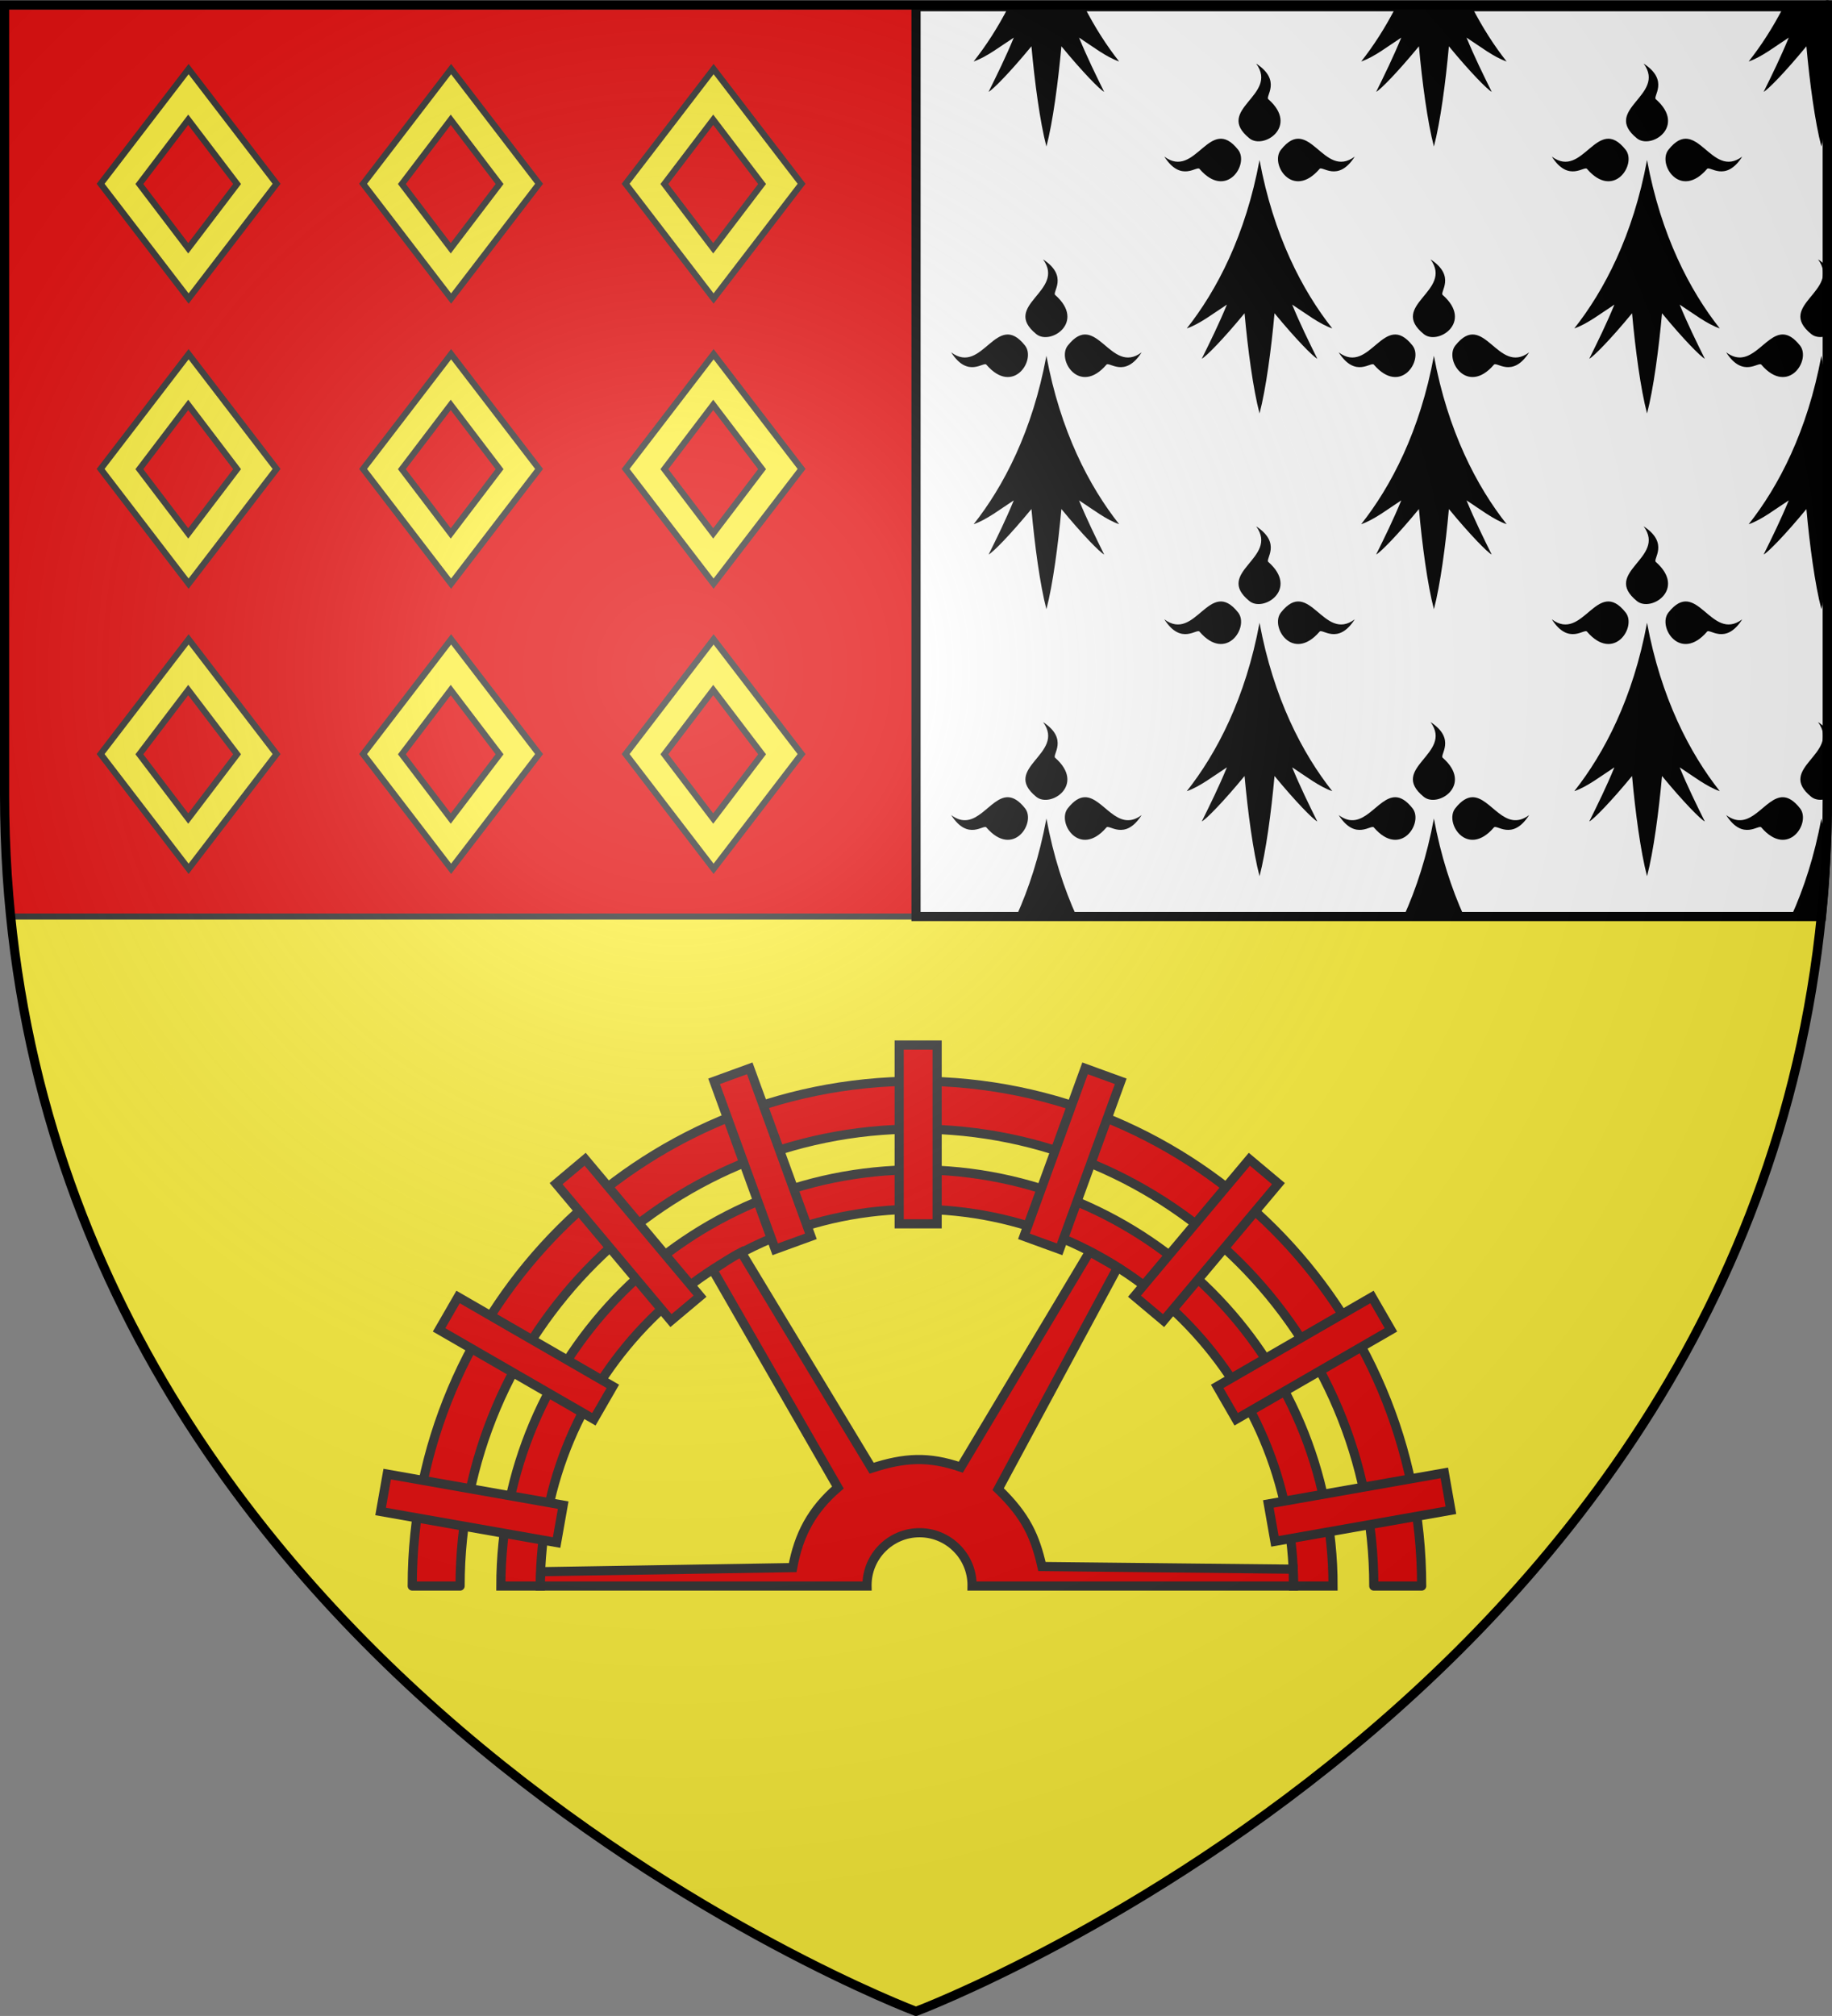 <?xml version="1.0" encoding="UTF-8" standalone="no"?>
<svg
   xmlns:dc="http://purl.org/dc/elements/1.1/"
   xmlns:cc="http://creativecommons.org/ns#"
   xmlns:rdf="http://www.w3.org/1999/02/22-rdf-syntax-ns#"
   xmlns:svg="http://www.w3.org/2000/svg"
   xmlns="http://www.w3.org/2000/svg"
   xmlns:xlink="http://www.w3.org/1999/xlink"
   xmlns:sodipodi="http://sodipodi.sourceforge.net/DTD/sodipodi-0.dtd"
   xmlns:inkscape="http://www.inkscape.org/namespaces/inkscape"
   height="660"
   width="600.008"
   version="1.0"
   id="svg2"
   sodipodi:version="0.32"
   inkscape:version="0.48.4 r9939"
   sodipodi:docname="Blason_ville_fr_Muhlbach-sur-Bruche (Bas-Rhin).svg"
   inkscape:export-filename="/Users/olivier/Desktop/Blason Rouge/Blason_Vide_3D.png"
   inkscape:export-xdpi="144"
   inkscape:export-ydpi="144"
   inkscape:output_extension="org.inkscape.output.svg.inkscape">
  <rect width="100%" height="100%" fill="#808080" stroke="none"/>
  <sodipodi:namedview
     inkscape:window-height="736"
     inkscape:window-width="1360"
     inkscape:pageshadow="2"
     inkscape:pageopacity="0.0"
     guidetolerance="10.0"
     gridtolerance="10.0"
     objecttolerance="10.0"
     borderopacity="1.0"
     bordercolor="#666666"
     pagecolor="#ffffff"
     id="base"
     showgrid="false"
     height="660px"
     inkscape:zoom="0.79090873"
     inkscape:cx="300.00412"
     inkscape:cy="330.00015"
     inkscape:window-x="1436"
     inkscape:window-y="-4"
     inkscape:current-layer="layer3"
     inkscape:window-maximized="1"
     showguides="true"
     inkscape:guide-bbox="true"
     inkscape:snap-bbox="true"
     inkscape:snap-object-midpoints="true"
     inkscape:snap-grids="false" />
  <desc
     id="desc4">Flag of Canton of Valais (Wallis)</desc>
  <defs
     id="defs6">
    <linearGradient
       id="linearGradient2893">
      <stop
         style="stop-color:white;stop-opacity:0.314;"
         offset="0"
         id="stop2895" />
      <stop
         id="stop2897"
         offset="0.19"
         style="stop-color:white;stop-opacity:0.251;" />
      <stop
         style="stop-color:#6b6b6b;stop-opacity:0.125;"
         offset="0.6"
         id="stop2901" />
      <stop
         style="stop-color:black;stop-opacity:0.125;"
         offset="1"
         id="stop2899" />
    </linearGradient>
    <radialGradient
       inkscape:collect="always"
       xlink:href="#linearGradient2893"
       id="radialGradient3163"
       gradientUnits="userSpaceOnUse"
       gradientTransform="matrix(1.353,0,0,1.349,-77.629,-85.747)"
       cx="221.445"
       cy="226.331"
       fx="221.445"
       fy="226.331"
       r="300" />
  </defs>
  <g
     inkscape:groupmode="layer"
     id="layer3"
     inkscape:label="Fond écu"
     style="display:inline"
     transform="translate(0.008,1.2525328e-6)"
     sodipodi:insensitive="true">
    <path
       id="path2855"
       style="fill:#fcef3c;fill-opacity:1;fill-rule:evenodd;stroke:none"
       d="m 300,658.5 c 0,0 298.5,-112.32 298.5,-397.772 0,-285.452 0,-258.552 0,-258.552 l -597,0 0,258.552 C 1.5,546.18 300,658.5 300,658.5 z"
       sodipodi:nodetypes="cccccc"
       inkscape:connector-curvature="0" />
  </g>
  <g
     inkscape:groupmode="layer"
     id="layer4"
     inkscape:label="Meubles"
     transform="translate(0.008,1.2525328e-6)"
     sodipodi:insensitive="true">
    <path
       id="path9402"
       d="m 301.5,2.188 0,297.875 -298.071,0 c -1.271,-12.724 -1.938,-25.852 -1.938,-39.344 -1e-5,-285.452 0,-258.531 0,-258.531 L 301.5,2.188 z"
       style="fill:#e20909;fill-opacity:1;fill-rule:evenodd;stroke:#313131;stroke-width:2;stroke-linecap:butt;stroke-linejoin:miter;stroke-miterlimit:4;stroke-opacity:1;stroke-dasharray:none;display:inline"
       sodipodi:nodetypes="cccscc"
       inkscape:connector-curvature="0" />
    <path
       style="fill:#ffffff;fill-opacity:1;fill-rule:evenodd;stroke:#000000;stroke-width:3;stroke-linecap:butt;stroke-linejoin:miter;stroke-miterlimit:4;stroke-opacity:1;stroke-dasharray:none;display:inline"
       d="m 300,2.188 0,297.875 296.562,0 c 1.271,-12.724 1.938,-25.852 1.938,-39.344 10e-6,-285.452 0,-258.531 0,-258.531 l -298.5,0 z"
       id="path8431"
       inkscape:connector-curvature="0" />
    <g
       id="g16589"
       style="fill:#e20909"
       transform="matrix(0.752,0,0,0.752,734.239,350.776)">
      <path
         id="path5613"
         transform="translate(-0.008,-1.2525328e-6)"
         d="m -577.062,4.219 c -121.33,0 -219.781,98.47 -219.781,219.812 l 20.844,0 c 2e-5,-109.841 89.109,-198.969 198.938,-198.969 109.829,-2e-6 199,89.128 199,198.969 l 20.844,0 c 0,-121.343 -98.513,-219.813 -219.844,-219.812 z"
         style="fill:#e20909;fill-opacity:1;stroke:#313131;stroke-width:3.99;stroke-linejoin:round;stroke-miterlimit:4;stroke-opacity:1;stroke-dasharray:none;display:inline"
         inkscape:connector-curvature="0" />
      <path
         id="path3838"
         transform="translate(-0.008,-1.2525328e-6)"
         d="m -577.062,42.812 c -100.023,0 -181.187,81.185 -181.188,181.219 l 17.188,0 C -741.062,133.48 -667.603,60 -577.062,60 -486.522,60 -413,133.48 -413,224.031 l 17.188,0 c 0,-100.033 -81.227,-181.219 -181.25,-181.219 z"
         style="fill:#e20909;fill-opacity:1;stroke:#313131;stroke-width:3.99;stroke-miterlimit:4;stroke-opacity:1;stroke-dasharray:none;display:inline"
         inkscape:connector-curvature="0" />
      <path
         id="path13656"
         transform="translate(-0.008,-1.2525328e-6)"
         d="m -501.812,78.469 -56.125,93.812 c -14.011,-4.756 -24.4,-4.243 -38.812,0.438 l -56.812,-94 c -4.45,2.249 -8.532,5.135 -12.375,7.688 l 54.469,94.719 c -11.422,9.818 -17.065,20.576 -19.688,34.875 l -109.656,1.781 c -0.15,2.127 -0.255,4.217 -0.281,6.25 l 142.312,0 c -0.002,-0.114 0,-0.23 0,-0.344 2e-5,-12.619 10.256,-22.875 22.875,-22.875 12.619,0 22.875,10.256 22.875,22.875 0,0.114 0.002,0.23 0,0.344 l 139.969,0 c -0.013,-2.484 -0.044,-5.019 -0.094,-7.344 l -109.438,-1.156 c -2.907,-12.767 -6.752,-21.848 -19.062,-33.688 l 51.969,-96.469 -12.125,-6.906 z"
         style="fill:#e20909;fill-opacity:1;stroke:#313131;stroke-width:3.99;stroke-linejoin:miter;stroke-miterlimit:4;stroke-opacity:1;stroke-dasharray:none"
         inkscape:connector-curvature="0" />
      <path
         inkscape:connector-curvature="0"
         style="fill:#e20909;fill-opacity:1;fill-rule:evenodd;stroke:#313131;stroke-width:3.99;stroke-linecap:butt;stroke-linejoin:miter;stroke-miterlimit:4;stroke-opacity:1;stroke-dasharray:none;display:inline"
         d="m -584.774,-11.497 16.531,-2e-6 0,77.835 -16.531,-10e-7 10e-6,-77.835 z"
         id="path15451" />
      <path
         inkscape:connector-curvature="0"
         style="fill:#e20909;fill-opacity:1;fill-rule:evenodd;stroke:#313131;stroke-width:3.99;stroke-linecap:butt;stroke-linejoin:miter;stroke-miterlimit:4;stroke-opacity:1;stroke-dasharray:none;display:inline"
         d="m -665.383,4.296 15.534,-5.654 26.621,73.141 -15.534,5.654 -26.621,-73.141 z"
         id="path16341" />
      <path
         inkscape:connector-curvature="0"
         style="fill:#e20909;fill-opacity:1;fill-rule:evenodd;stroke:#313131;stroke-width:3.99;stroke-linecap:butt;stroke-linejoin:miter;stroke-miterlimit:4;stroke-opacity:1;stroke-dasharray:none;display:inline"
         d="m -734.201,48.851 12.663,-10.626 50.032,59.625 -12.663,10.626 -50.032,-59.625 z"
         id="path17230" />
      <path
         inkscape:connector-curvature="0"
         style="fill:#e20909;fill-opacity:1;fill-rule:evenodd;stroke:#313131;stroke-width:3.99;stroke-linecap:butt;stroke-linejoin:miter;stroke-miterlimit:4;stroke-opacity:1;stroke-dasharray:none;display:inline"
         d="m -785.156,112.503 8.265,-14.316 67.407,38.918 -8.265,14.316 -67.407,-38.918 z"
         id="path17236" />
      <path
         inkscape:connector-curvature="0"
         style="fill:#e20909;fill-opacity:1;fill-rule:evenodd;stroke:#313131;stroke-width:3.99;stroke-linecap:butt;stroke-linejoin:miter;stroke-miterlimit:4;stroke-opacity:1;stroke-dasharray:none;display:inline"
         d="m -810.629,191.577 2.871,-16.28 76.653,13.516 -2.871,16.28 -76.653,-13.516 z"
         id="path17303" />
      <path
         inkscape:connector-curvature="0"
         style="fill:#e20909;fill-opacity:1;fill-rule:evenodd;stroke:#313131;stroke-width:3.99;stroke-linecap:butt;stroke-linejoin:miter;stroke-miterlimit:4;stroke-opacity:1;stroke-dasharray:none;display:inline"
         d="m -347.352,174.775 2.871,16.28 -76.653,13.516 -2.871,-16.28 76.653,-13.516 z"
         id="path17325" />
      <path
         inkscape:connector-curvature="0"
         style="fill:#e20909;fill-opacity:1;fill-rule:evenodd;stroke:#313131;stroke-width:3.99;stroke-linecap:butt;stroke-linejoin:miter;stroke-miterlimit:4;stroke-opacity:1;stroke-dasharray:none;display:inline"
         d="m -378.866,98.187 8.265,14.316 -67.407,38.918 -8.265,-14.316 67.407,-38.918 z"
         id="path17327" />
      <path
         inkscape:connector-curvature="0"
         style="fill:#e20909;fill-opacity:1;fill-rule:evenodd;stroke:#313131;stroke-width:3.99;stroke-linecap:butt;stroke-linejoin:miter;stroke-miterlimit:4;stroke-opacity:1;stroke-dasharray:none;display:inline"
         d="m -432.265,38.225 12.663,10.626 -50.032,59.625 -12.663,-10.626 50.032,-59.625 z"
         id="path17329" />
      <path
         inkscape:connector-curvature="0"
         style="fill:#e20909;fill-opacity:1;fill-rule:evenodd;stroke:#313131;stroke-width:3.99;stroke-linecap:butt;stroke-linejoin:miter;stroke-miterlimit:4;stroke-opacity:1;stroke-dasharray:none;display:inline"
         d="m -503.82,-1.358 15.534,5.654 -26.621,73.141 -15.534,-5.654 26.621,-73.141 z"
         id="path17331" />
    </g>
    <g
       id="g18018">
      <g
         inkscape:tile-y0="32.707856"
         inkscape:tile-x0="32.850466"
         inkscape:tile-h="84.86451"
         inkscape:tile-w="57.315056"
         inkscape:tile-cy="75.140111"
         inkscape:tile-cx="61.507994"
         style="fill:#fcef3c;stroke:#313131;stroke-width:11.35;stroke-miterlimit:4;stroke-dasharray:none"
         id="layer4-1"
         transform="matrix(0.179,0,0,0.173,7.714,24.048)">
        <g
           id="g3293"
           style="fill:#fcef3c;fill-opacity:1;stroke:#313131;stroke-width:0.745;stroke-miterlimit:4;stroke-opacity:1;stroke-dasharray:none"
           transform="matrix(15.985,0,0,14.526,-5694.562,-7523.504)">
          <path
             sodipodi:nodetypes="ccccc"
             transform="matrix(0.063,0,0,0.061,356.233,514.314)"
             id="path4086"
             style="fill:#fcef3c;fill-opacity:1;fill-rule:evenodd;stroke:#313131;stroke-width:12.035;stroke-linecap:butt;stroke-linejoin:miter;stroke-miterlimit:4;stroke-opacity:1;stroke-dasharray:none"
             d="M 300,50 140.156,295 300,540 459.844,295 z"
             inkscape:connector-curvature="0" />
        </g>
        <g
           transform="matrix(8.877,0,0,8.137,-3028.8,-4122.172)"
           style="fill:#e20909;fill-opacity:1;stroke:#313131;stroke-width:1.335;stroke-miterlimit:4;stroke-opacity:1;stroke-dasharray:none"
           id="g16978">
          <path
             inkscape:connector-curvature="0"
             d="M 300,50 140.156,295 300,540 459.844,295 z"
             style="fill:#e20909;fill-opacity:1;fill-rule:evenodd;stroke:#313131;stroke-width:21.579;stroke-linecap:butt;stroke-linejoin:miter;stroke-miterlimit:4;stroke-opacity:1;stroke-dasharray:none"
             id="path16980"
             transform="matrix(0.063,0,0,0.061,356.233,514.314)"
             sodipodi:nodetypes="ccccc" />
        </g>
      </g>
      <use
         id="use16958"
         transform="translate(0,93.351)"
         xlink:href="#layer4-1"
         inkscape:tiled-clone-of="#layer4-1"
         y="0"
         x="0"
         width="600.008"
         height="660" />
      <use
         id="use16960"
         transform="translate(0,186.702)"
         xlink:href="#layer4-1"
         inkscape:tiled-clone-of="#layer4-1"
         y="0"
         x="0"
         width="600.008"
         height="660" />
      <use
         id="use16962"
         transform="translate(85.973,0)"
         xlink:href="#layer4-1"
         inkscape:tiled-clone-of="#layer4-1"
         y="0"
         x="0"
         width="600.008"
         height="660" />
      <use
         id="use16964"
         transform="translate(85.973,93.351)"
         xlink:href="#layer4-1"
         inkscape:tiled-clone-of="#layer4-1"
         y="0"
         x="0"
         width="600.008"
         height="660" />
      <use
         id="use16966"
         transform="translate(85.973,186.702)"
         xlink:href="#layer4-1"
         inkscape:tiled-clone-of="#layer4-1"
         y="0"
         x="0"
         width="600.008"
         height="660" />
      <use
         id="use16968"
         transform="translate(171.945,0)"
         xlink:href="#layer4-1"
         inkscape:tiled-clone-of="#layer4-1"
         y="0"
         x="0"
         width="600.008"
         height="660" />
      <use
         id="use16970"
         transform="translate(171.945,93.351)"
         xlink:href="#layer4-1"
         inkscape:tiled-clone-of="#layer4-1"
         y="0"
         x="0"
         width="600.008"
         height="660" />
      <use
         id="use16972"
         transform="translate(171.945,186.702)"
         xlink:href="#layer4-1"
         inkscape:tiled-clone-of="#layer4-1"
         y="0"
         x="0"
         width="600.008"
         height="660" />
    </g>
    <g
       id="g18003">
      <path
         id="use17047"
         transform="translate(-0.008,-1.2525328e-6)"
         d="m 330.312,2.188 c -3.554,6.939 -7.467,12.915 -11.438,17.938 4.205,-1.418 8.777,-4.976 13.156,-7.812 -2.628,6.383 -5.447,12.076 -8.25,17.75 1.402,-0.709 7.024,-6.396 14.031,-14.906 1.051,11.702 2.804,24.834 4.906,32.812 2.102,-7.978 3.855,-21.111 4.906,-32.812 7.008,8.51 12.598,14.197 14,14.906 -2.803,-5.674 -5.591,-11.367 -8.219,-17.75 4.38,2.837 8.92,6.394 13.125,7.812 C 362.561,15.103 358.679,9.127 355.125,2.188 l -24.812,0 z"
         style="stroke:none"
         inkscape:connector-curvature="0" />
      <path
         id="use17893"
         style="stroke:none"
         d="m 323.085,119.436 c -0.806,-1.312 -6.027,4.61 -11.562,-4.078 10.301,7.695 14.786,-14.099 24.176,-2.234 3.714,4.681 -3.854,16.453 -12.614,6.312 z m 22.547,-22.818 c -1.296,-0.816 4.555,-6.099 -4.029,-11.702 7.603,10.425 -13.931,14.964 -2.207,24.467 4.625,3.759 16.258,-3.901 6.237,-12.765 z m 16.696,22.818 c 0.806,-1.312 6.027,4.61 11.562,-4.078 -10.301,7.695 -14.786,-14.099 -24.176,-2.234 -3.714,4.681 3.854,16.453 12.614,6.312 z m -19.621,-2.961 c -4.555,24.644 -14.015,42.729 -23.826,55.14 4.205,-1.418 8.759,-4.964 13.139,-7.801 -2.628,6.383 -5.431,12.056 -8.234,17.73 1.402,-0.709 7.008,-6.383 14.015,-14.893 1.051,11.702 2.803,24.822 4.905,32.8 2.102,-7.978 3.854,-21.098 4.905,-32.8 7.008,8.51 12.614,14.184 14.015,14.893 -2.803,-5.674 -5.606,-11.347 -8.234,-17.73 4.38,2.837 8.935,6.383 13.139,7.801 -9.811,-12.411 -19.271,-30.495 -23.826,-55.14 z"
         inkscape:tile-x0="310.98623"
         inkscape:tile-y0="-61.578364"
         inkscape:connector-curvature="0" />
      <path
         id="use17895"
         transform="translate(-0.008,-1.2525328e-6)"
         d="m 341.625,236.406 c 7.603,10.425 -13.942,14.966 -2.219,24.469 4.625,3.759 16.24,-3.885 6.219,-12.75 -1.296,-0.816 4.584,-6.116 -4,-11.719 z M 330.125,261 c -6.06,-0.126 -10.546,11.855 -18.594,5.844 5.536,8.688 10.757,2.782 11.562,4.094 8.759,10.141 16.339,-1.632 12.625,-6.312 -2.054,-2.595 -3.897,-3.59 -5.594,-3.625 z m 25.156,0 c -1.697,0.035 -3.508,1.03 -5.562,3.625 -3.714,4.681 3.866,16.454 12.625,6.312 0.806,-1.312 6.027,4.594 11.562,-4.094 -8.048,6.012 -12.565,-5.969 -18.625,-5.844 z m -12.562,6.969 c -2.272,12.294 -5.758,22.955 -9.906,32.094 l 19.812,0 c -4.148,-9.139 -7.634,-19.8 -9.906,-32.094 z"
         style="stroke:none"
         inkscape:connector-curvature="0" />
      <path
         id="use17897"
         style="stroke:none"
         d="m 392.887,55.342 c -0.806,-1.312 -6.027,4.61 -11.562,-4.078 10.301,7.695 14.786,-14.099 24.176,-2.234 3.714,4.681 -3.854,16.453 -12.614,6.312 z m 22.547,-22.818 c -1.296,-0.816 4.555,-6.099 -4.029,-11.702 7.603,10.425 -13.931,14.964 -2.207,24.467 4.625,3.759 16.258,-3.901 6.237,-12.765 z m 16.696,22.818 c 0.806,-1.312 6.027,4.61 11.562,-4.078 -10.301,7.695 -14.786,-14.099 -24.176,-2.234 -3.714,4.681 3.854,16.453 12.614,6.312 z m -19.621,-2.961 c -4.555,24.644 -14.015,42.729 -23.826,55.14 4.205,-1.418 8.759,-4.964 13.139,-7.801 -2.628,6.383 -5.431,12.056 -8.234,17.73 1.402,-0.709 7.008,-6.383 14.015,-14.893 1.051,11.702 2.803,24.822 4.905,32.8 2.102,-7.978 3.854,-21.098 4.905,-32.8 7.008,8.51 12.614,14.184 14.015,14.893 -2.803,-5.674 -5.606,-11.347 -8.234,-17.73 4.38,2.837 8.935,6.383 13.139,7.801 -9.811,-12.411 -19.271,-30.495 -23.826,-55.14 z"
         inkscape:tile-x0="310.98623"
         inkscape:tile-y0="-61.578364"
         inkscape:connector-curvature="0" />
      <path
         id="use17899"
         style="stroke:none"
         d="m 392.887,206.837 c -0.806,-1.312 -6.027,4.61 -11.562,-4.078 10.301,7.695 14.786,-14.099 24.176,-2.234 3.714,4.681 -3.854,16.453 -12.614,6.312 z m 22.547,-22.818 c -1.296,-0.816 4.555,-6.099 -4.029,-11.702 7.603,10.425 -13.931,14.964 -2.207,24.467 4.625,3.759 16.258,-3.901 6.237,-12.765 z m 16.696,22.818 c 0.806,-1.312 6.027,4.61 11.562,-4.078 -10.301,7.695 -14.786,-14.099 -24.176,-2.234 -3.714,4.681 3.854,16.453 12.614,6.312 z m -19.621,-2.961 c -4.555,24.644 -14.015,42.729 -23.826,55.14 4.205,-1.418 8.759,-4.964 13.139,-7.801 -2.628,6.383 -5.431,12.056 -8.234,17.73 1.402,-0.709 7.008,-6.383 14.015,-14.893 1.051,11.702 2.803,24.822 4.905,32.8 2.102,-7.978 3.854,-21.098 4.905,-32.8 7.008,8.51 12.614,14.184 14.015,14.893 -2.803,-5.674 -5.606,-11.347 -8.234,-17.73 4.38,2.837 8.935,6.383 13.139,7.801 -9.811,-12.411 -19.271,-30.495 -23.826,-55.14 z"
         inkscape:tile-x0="310.98623"
         inkscape:tile-y0="-61.578364"
         inkscape:connector-curvature="0" />
      <path
         id="use17903"
         transform="translate(-0.008,-1.2525328e-6)"
         d="m 457.219,2.188 c -3.554,6.939 -7.436,12.915 -11.406,17.938 4.205,-1.418 8.745,-4.976 13.125,-7.812 -2.628,6.383 -5.416,12.076 -8.219,17.75 1.402,-0.709 6.992,-6.396 14,-14.906 1.051,11.702 2.804,24.834 4.906,32.812 2.102,-7.978 3.855,-21.111 4.906,-32.812 7.008,8.51 12.63,14.197 14.031,14.906 -2.803,-5.674 -5.622,-11.367 -8.25,-17.75 4.38,2.837 8.92,6.394 13.125,7.812 -3.97,-5.022 -7.853,-10.998 -11.406,-17.938 l -24.812,0 z"
         style="stroke:none"
         inkscape:connector-curvature="0" />
      <path
         id="use17905"
         style="stroke:none"
         d="m 449.998,119.436 c -0.806,-1.312 -6.027,4.61 -11.562,-4.078 10.301,7.695 14.786,-14.099 24.176,-2.234 3.714,4.681 -3.854,16.453 -12.614,6.312 z m 22.547,-22.818 c -1.296,-0.816 4.555,-6.099 -4.029,-11.702 7.603,10.425 -13.931,14.964 -2.207,24.467 4.625,3.759 16.258,-3.901 6.237,-12.765 z m 16.696,22.818 c 0.806,-1.312 6.027,4.61 11.562,-4.078 -10.301,7.695 -14.786,-14.099 -24.176,-2.234 -3.714,4.681 3.854,16.453 12.614,6.312 z m -19.621,-2.961 c -4.555,24.644 -14.015,42.729 -23.826,55.14 4.205,-1.418 8.759,-4.964 13.139,-7.801 -2.628,6.383 -5.431,12.056 -8.234,17.73 1.402,-0.709 7.008,-6.383 14.015,-14.893 1.051,11.702 2.803,24.822 4.905,32.8 2.102,-7.978 3.854,-21.098 4.905,-32.8 7.008,8.51 12.614,14.184 14.015,14.893 -2.803,-5.674 -5.606,-11.347 -8.234,-17.73 4.38,2.837 8.935,6.383 13.139,7.801 -9.811,-12.411 -19.271,-30.495 -23.826,-55.14 z"
         inkscape:tile-x0="310.98623"
         inkscape:tile-y0="-61.578364"
         inkscape:connector-curvature="0" />
      <path
         id="use17907"
         transform="translate(-0.008,-1.2525328e-6)"
         d="m 468.531,236.406 c 7.603,10.425 -13.942,14.966 -2.219,24.469 4.625,3.759 16.271,-3.885 6.25,-12.75 -1.296,-0.816 4.553,-6.116 -4.031,-11.719 z M 457.062,261 c -6.06,-0.126 -10.577,11.855 -18.625,5.844 5.536,8.688 10.757,2.782 11.562,4.094 8.759,10.141 16.339,-1.632 12.625,-6.312 -2.054,-2.595 -3.866,-3.59 -5.562,-3.625 z m 25.156,0 c -1.697,0.035 -3.54,1.03 -5.594,3.625 -3.714,4.681 3.866,16.454 12.625,6.312 0.806,-1.312 6.027,4.594 11.562,-4.094 -8.048,6.012 -12.534,-5.969 -18.594,-5.844 z m -12.594,6.969 c -2.272,12.294 -5.758,22.955 -9.906,32.094 l 19.812,0 c -4.148,-9.139 -7.634,-19.8 -9.906,-32.094 z"
         style="stroke:none"
         inkscape:connector-curvature="0" />
      <path
         id="use17909"
         style="stroke:none"
         d="m 519.8,55.342 c -0.806,-1.312 -6.027,4.61 -11.562,-4.078 10.301,7.695 14.786,-14.099 24.176,-2.234 3.714,4.681 -3.854,16.453 -12.614,6.312 z m 22.547,-22.818 c -1.296,-0.816 4.555,-6.099 -4.029,-11.702 7.603,10.425 -13.931,14.964 -2.207,24.467 4.625,3.759 16.258,-3.901 6.237,-12.765 z m 16.696,22.818 c 0.806,-1.312 6.027,4.61 11.562,-4.078 -10.301,7.695 -14.786,-14.099 -24.176,-2.234 -3.714,4.681 3.854,16.453 12.614,6.312 z m -19.621,-2.961 c -4.555,24.644 -14.015,42.729 -23.826,55.14 4.205,-1.418 8.759,-4.964 13.139,-7.801 -2.628,6.383 -5.431,12.056 -8.234,17.73 1.402,-0.709 7.008,-6.383 14.015,-14.893 1.051,11.702 2.803,24.822 4.905,32.8 2.102,-7.978 3.854,-21.098 4.905,-32.8 7.008,8.51 12.614,14.184 14.015,14.893 -2.803,-5.674 -5.606,-11.347 -8.234,-17.73 4.38,2.837 8.935,6.383 13.139,7.801 -9.811,-12.411 -19.271,-30.495 -23.826,-55.14 z"
         inkscape:tile-x0="310.98623"
         inkscape:tile-y0="-61.578364"
         inkscape:connector-curvature="0" />
      <path
         id="use17911"
         style="stroke:none"
         d="m 519.8,206.837 c -0.806,-1.312 -6.027,4.61 -11.562,-4.078 10.301,7.695 14.786,-14.099 24.176,-2.234 3.714,4.681 -3.854,16.453 -12.614,6.312 z m 22.547,-22.818 c -1.296,-0.816 4.555,-6.099 -4.029,-11.702 7.603,10.425 -13.931,14.964 -2.207,24.467 4.625,3.759 16.258,-3.901 6.237,-12.765 z m 16.696,22.818 c 0.806,-1.312 6.027,4.61 11.562,-4.078 -10.301,7.695 -14.786,-14.099 -24.176,-2.234 -3.714,4.681 3.854,16.453 12.614,6.312 z m -19.621,-2.961 c -4.555,24.644 -14.015,42.729 -23.826,55.14 4.205,-1.418 8.759,-4.964 13.139,-7.801 -2.628,6.383 -5.431,12.056 -8.234,17.73 1.402,-0.709 7.008,-6.383 14.015,-14.893 1.051,11.702 2.803,24.822 4.905,32.8 2.102,-7.978 3.854,-21.098 4.905,-32.8 7.008,8.51 12.614,14.184 14.015,14.893 -2.803,-5.674 -5.606,-11.347 -8.234,-17.73 4.38,2.837 8.935,6.383 13.139,7.801 -9.811,-12.411 -19.271,-30.495 -23.826,-55.14 z"
         inkscape:tile-x0="310.98623"
         inkscape:tile-y0="-61.578364"
         inkscape:connector-curvature="0" />
      <path
         id="use17915"
         transform="translate(-0.008,-1.2525328e-6)"
         d="m 584.156,2.188 c -3.554,6.942 -7.466,12.914 -11.438,17.938 4.205,-1.418 8.745,-4.976 13.125,-7.812 -2.628,6.383 -5.416,12.076 -8.219,17.75 1.402,-0.709 6.992,-6.396 14,-14.906 1.051,11.702 2.804,24.834 4.906,32.812 0.697,-2.646 1.361,-5.899 1.969,-9.438 l 0,-36.344 -14.344,0 z"
         style="stroke:none"
         inkscape:connector-curvature="0" />
      <path
         id="use17917"
         transform="translate(-0.008,-1.2525328e-6)"
         d="m 595.438,84.906 c 7.603,10.425 -13.942,14.966 -2.219,24.469 1.385,1.126 3.409,1.211 5.281,0.562 l 0,-22.375 c -0.723,-0.863 -1.689,-1.76 -3.062,-2.656 z M 583.969,109.5 c -6.06,-0.126 -10.577,11.855 -18.625,5.844 5.536,8.688 10.757,2.782 11.562,4.094 8.759,10.141 16.339,-1.632 12.625,-6.312 -2.054,-2.595 -3.866,-3.59 -5.562,-3.625 z m 12.562,6.969 c -4.555,24.644 -14.002,42.745 -23.812,55.156 4.205,-1.418 8.745,-4.976 13.125,-7.812 -2.628,6.383 -5.416,12.045 -8.219,17.719 1.402,-0.709 6.992,-6.365 14,-14.875 1.051,11.702 2.804,24.803 4.906,32.781 0.697,-2.644 1.362,-5.872 1.969,-9.406 l 0,-64.5 c -0.726,-2.916 -1.391,-5.937 -1.969,-9.062 z"
         style="stroke:none"
         inkscape:connector-curvature="0" />
      <path
         id="use17919"
         transform="translate(-0.008,-1.2525328e-6)"
         d="m 595.438,236.406 c 7.603,10.425 -13.942,14.966 -2.219,24.469 1.385,1.126 3.409,1.211 5.281,0.562 4.2e-4,-0.241 0,-0.478 0,-0.719 l 0,-21.656 c -0.723,-0.863 -1.689,-1.76 -3.062,-2.656 z M 583.969,261 c -6.06,-0.126 -10.577,11.855 -18.625,5.844 5.536,8.688 10.757,2.782 11.562,4.094 8.759,10.141 16.339,-1.632 12.625,-6.312 -2.054,-2.595 -3.866,-3.59 -5.562,-3.625 z m 12.562,6.969 c -2.272,12.294 -5.758,22.955 -9.906,32.094 l 9.938,0 c 0.792,-7.933 1.349,-16.013 1.656,-24.25 -0.61,-2.543 -1.189,-5.145 -1.688,-7.844 z"
         style="stroke:none"
         inkscape:connector-curvature="0" />
    </g>
  </g>
  <g
     inkscape:groupmode="layer"
     id="layer2"
     inkscape:label="Reflet final"
     transform="translate(8.2139444e-3,1.2525328e-6)"
     sodipodi:insensitive="true">
    <path
       sodipodi:nodetypes="cccccc"
       d="M 300,658.5 C 300,658.5 598.5,546.18 598.5,260.728 C 598.5,-24.723 598.5,2.176 598.5,2.176 L 1.5,2.176 L 1.5,260.728 C 1.5,546.18 300,658.5 300,658.5 z "
       style="opacity:1;fill:url(#radialGradient3163);fill-opacity:1;fill-rule:evenodd;stroke:none;stroke-width:1px;stroke-linecap:butt;stroke-linejoin:miter;stroke-opacity:1"
       id="path2875"
       inkscape:export-xdpi="144"
       inkscape:export-ydpi="144" />
  </g>
  <g
     inkscape:groupmode="layer"
     id="layer1"
     inkscape:label="Contour final"
     transform="translate(0.008,1.2525328e-6)">
    <path
       d="M 1.492,1.61 H 598.492 V 260.11 c 0,286.2 -298.5,398.39 -298.5,398.39 0,0 -298.5,-112.19 -298.5,-398.39 z"
       id="use25"
       inkscape:connector-curvature="0"
       style="fill:none;stroke:#000000;stroke-width:3" />
  </g>
</svg>
